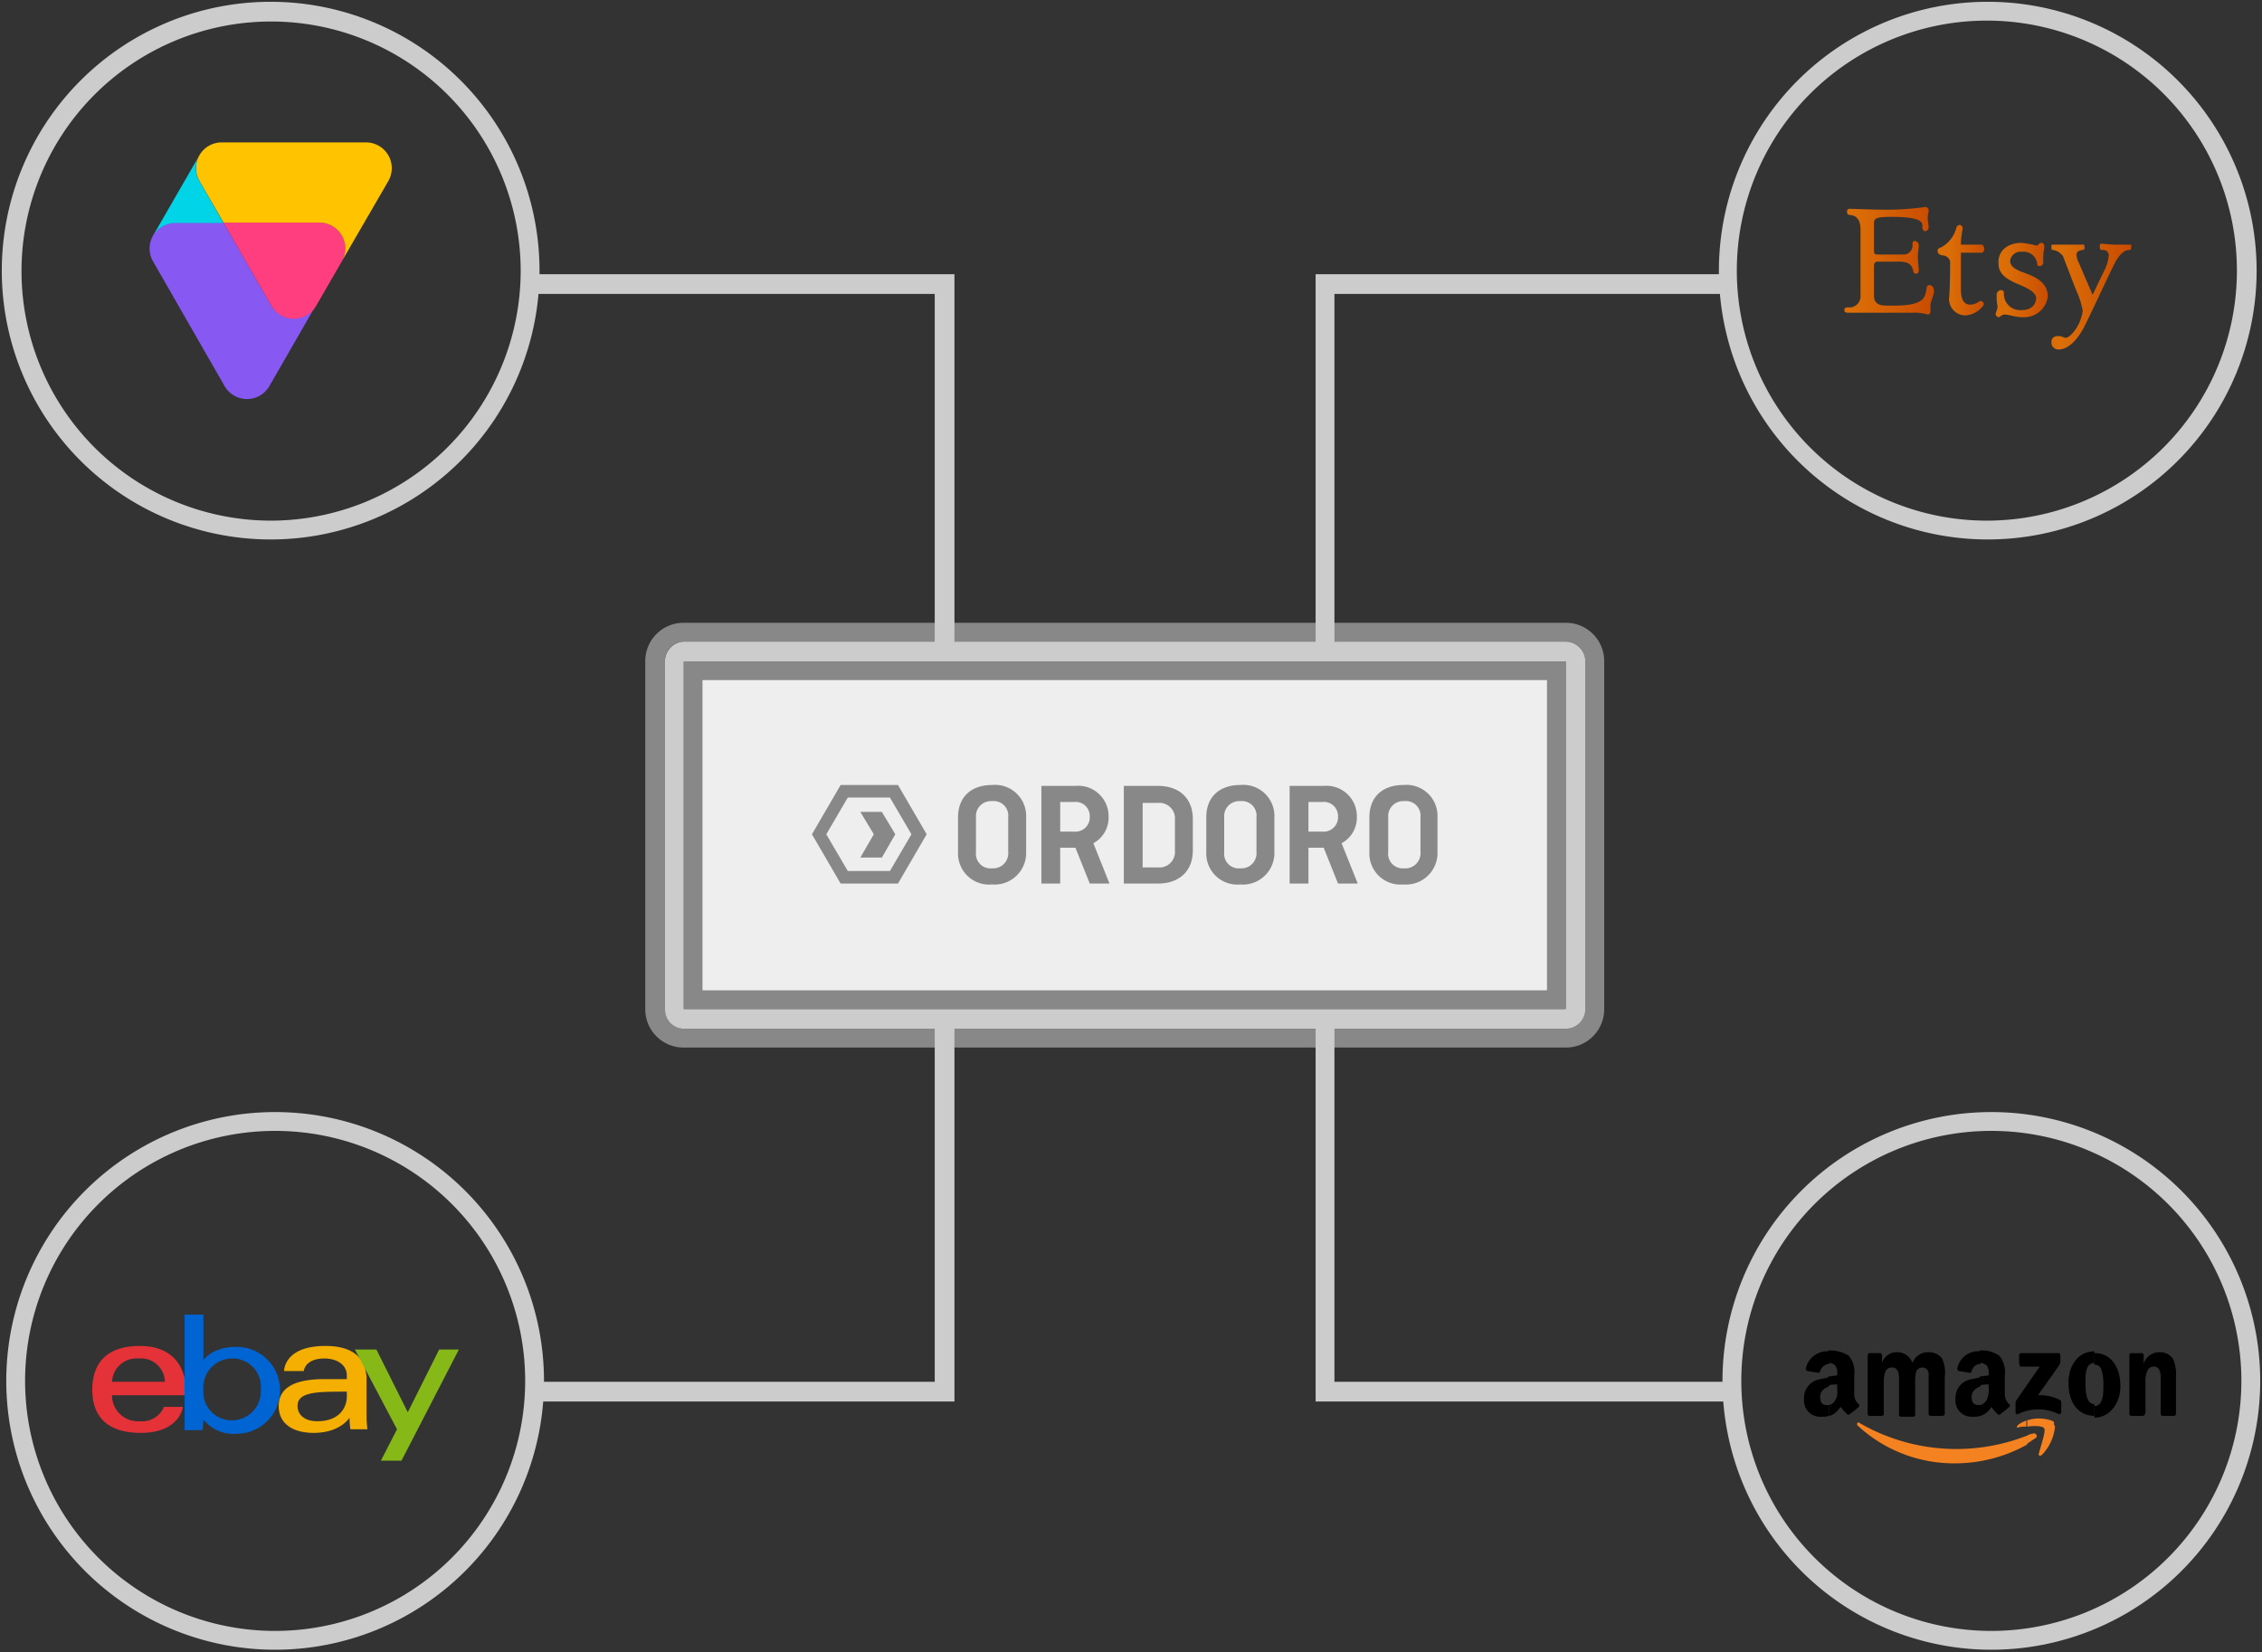 <svg id="Layer_1" data-name="Layer 1" xmlns="http://www.w3.org/2000/svg" xmlns:xlink="http://www.w3.org/1999/xlink" viewBox="0 0 252.4 184.4">
  <rect x="0" y="0" width="252.4" height="184.4" fill="#333333" stroke="none"/>
  <defs>
    <style>
      .cls-1 {
        fill: #e53238;
      }

      .cls-2 {
        fill: #0064d2;
      }

      .cls-3 {
        fill: #f5af02;
      }

      .cls-4 {
        fill: #86b817;
      }

      .cls-5 {
        fill: #f58220;
      }

      .cls-6 {
        fill: url(#linear-gradient);
      }

      .cls-7 {
        fill: url(#linear-gradient-2);
      }

      .cls-8 {
        fill: url(#linear-gradient-3);
      }

      .cls-9 {
        fill: url(#linear-gradient-4);
      }

      .cls-10 {
        fill: #ccc;
      }

      .cls-11 {
        fill: #888;
      }

      .cls-12 {
        fill: #eee;
      }

      .cls-13 {
        fill: #8759f2;
      }

      .cls-14 {
        fill: #ff3e80;
      }

      .cls-15 {
        fill: #ffc300;
      }

      .cls-16 {
        fill: #00d4e6;
      }
    </style>
    <linearGradient id="linear-gradient" x1="-765.59" y1="-339.75" x2="-760.96" y2="-339.75" gradientTransform="matrix(2.14, 0, 0, -2.14, 1845.36, -698.51)" gradientUnits="userSpaceOnUse">
      <stop offset="0" stop-color="#db6e07"/>
      <stop offset="1" stop-color="#c64600"/>
    </linearGradient>
    <linearGradient id="linear-gradient-2" x1="-760.7" y1="-340.24" x2="-758.29" y2="-340.24" xlink:href="#linear-gradient"/>
    <linearGradient id="linear-gradient-3" x1="-757.73" y1="-340.76" x2="-755.03" y2="-340.76" xlink:href="#linear-gradient"/>
    <linearGradient id="linear-gradient-4" x1="-754.8" y1="-341.62" x2="-750.67" y2="-341.62" xlink:href="#linear-gradient"/>
  </defs>
  <g>
    <path id="e" class="cls-1" d="M15.6,150.2c-2.9,0-5.3,1.2-5.3,4.9,0,2.9,1.6,4.8,5.4,4.8,4.4,0,4.7-2.9,4.7-2.9H18.3a2.64,2.64,0,0,1-2.7,1.6,2.89,2.89,0,0,1-3.1-2.9h8.2v-1.1C20.6,152.8,19.5,150.2,15.6,150.2Zm-.1,1.4a2.66,2.66,0,0,1,2.9,2.6H12.5A2.74,2.74,0,0,1,15.5,151.6Z"/>
    <path id="b" class="cls-2" d="M20.6,146.6v13h2a10.53,10.53,0,0,0,.1-1.2,4.28,4.28,0,0,0,3.7,1.6,4.85,4.85,0,0,0,0-9.7c-2.8,0-3.7,1.5-3.7,1.5v-5.1H20.6Zm5.3,5a3.15,3.15,0,0,1,3.2,3.4,3.24,3.24,0,0,1-3.2,3.5,3.15,3.15,0,0,1-3.2-3.4A3.22,3.22,0,0,1,25.9,151.6Z"/>
    <path id="a" class="cls-3" d="M36.3,150.2c-4.3,0-4.6,2.4-4.6,2.8h2.2s.1-1.4,2.3-1.4c1.4,0,2.5.7,2.5,1.9v.4H36.2q-5.1,0-5.1,3c0,2,1.6,3,3.9,3,3,0,4-1.7,4-1.7a8.87,8.87,0,0,0,.1,1.3H41s-.1-.8-.1-1.3v-4.5c-.2-2.9-2.5-3.5-4.6-3.5Zm2.4,5.1v.6c0,.8-.5,2.7-3.3,2.7-1.5,0-2.2-.8-2.2-1.7,0-1.6,2.2-1.6,5.5-1.6Z"/>
    <path id="y" class="cls-4" d="M39.6,150.6H42l3.5,7,3.5-7h2.2L44.8,163H42.5l1.8-3.5Z"/>
  </g>
  <g>
    <path class="cls-5" d="M227.1,160.5l-.9.6v-.9a1.42,1.42,0,0,1,.6-.2c.3-.2.7.3.3.5Zm2.1-1.5c0-.2,0-.3-.1-.4a4.28,4.28,0,0,0-2.9-.1v.7c.8-.1,1.7-.1,1.9.2s-.4,2-.6,2.8c-.1.2.1.3.3.2a5.23,5.23,0,0,0,1.5-3.2l-.1-.2Zm-3,2.2a16.49,16.49,0,0,1-8,2.1,15.78,15.78,0,0,1-10.9-4.2c-.2-.2,0-.5.2-.3a21.56,21.56,0,0,0,18.7,1.4v1Zm0-2.7a3.13,3.13,0,0,0-1,.5c-.2.2-.2.4,0,.3s.6-.1.9-.1v-.7Z"/>
    <path d="M233.7,158.2v-1.3c1,0,1-1.4,1-2.2a5.54,5.54,0,0,0-.2-1.8.76.76,0,0,0-.8-.6V151c1.9,0,2.9,1.6,2.9,3.7,0,1.9-1.2,3.5-2.9,3.5Z"/>
    <path d="M239.1,158h-1.3a.22.22,0,0,1-.2-.2v-6.6a.22.22,0,0,1,.2-.2H239a.22.22,0,0,1,.2.2v1h0a1.8,1.8,0,0,1,1.8-1.3,1.66,1.66,0,0,1,1.5.8,4.43,4.43,0,0,1,.3,2v4.1a.22.22,0,0,1-.2.2h-1.3a.22.22,0,0,1-.2-.2v-3.5c0-.7.1-1.8-.8-1.8a.75.75,0,0,0-.7.5,2.54,2.54,0,0,0-.2,1.2v3.5Q239.25,158,239.1,158Z"/>
    <path d="M225.3,152.1v-.9a.22.22,0,0,1,.2-.2h4.2a.22.22,0,0,1,.2.2v.8a1.55,1.55,0,0,1-.3.6l-2.2,3.1a4.94,4.94,0,0,1,2.4.5c.2.1.2.2.2.4v1c0,.1-.2.3-.3.2a5.08,5.08,0,0,0-4.5,0c-.2.1-.3-.1-.3-.2v-.9a.85.85,0,0,1,.2-.6l2.5-3.6h-2.2c0-.1-.1-.2-.1-.4Z"/>
    <path d="M233.7,150.8v1.3h0c-1,0-1,1.3-1,2.1s0,2.5,1,2.5h0V158h0c-1.9,0-2.9-1.6-2.9-3.7,0-1.8,1-3.5,2.9-3.5Z"/>
    <path d="M221,158v-1.2a1.34,1.34,0,0,0,.7-.6,3,3,0,0,0,.2-1.4v-.3a3.4,3.4,0,0,0-1,.1v-1c.3,0,.7-.1,1-.1v-.2a1.34,1.34,0,0,0-.2-.9,1.08,1.08,0,0,0-.7-.3h-.1v-1.4h.3a3.29,3.29,0,0,1,1.9.6,2.86,2.86,0,0,1,.6,2.2v2a1.5,1.5,0,0,0,.5,1.2.19.19,0,0,1,0,.3,8.74,8.74,0,0,1-1,.8h0a.19.19,0,0,1-.3,0,4.37,4.37,0,0,1-.7-.8A2.14,2.14,0,0,1,221,158Z"/>
    <path d="M221,150.8v1.4a1.05,1.05,0,0,0-1,.8.22.22,0,0,1-.2.2l-1.2-.2c-.1,0-.2-.1-.2-.3a2.39,2.39,0,0,1,2.6-1.9Z"/>
    <path d="M221,153.7v1c-.5.2-1,.5-1,1.2s.3.9.8.9h.2V158a2.77,2.77,0,0,1-.9.1,1.81,1.81,0,0,1-1.9-2,2.12,2.12,0,0,1,1.4-2.1c.4-.1.9-.2,1.4-.3Z"/>
    <path d="M204.1,158v-1.2a1.06,1.06,0,0,0,.7-.6c.3-.4.2-.8.2-1.4h0v-.3a3.4,3.4,0,0,0-1,.1v-1c.3,0,.7-.1,1-.1v-.2a1.34,1.34,0,0,0-.2-.9.91.91,0,0,0-.7-.3H204v-1.4h.3a3.86,3.86,0,0,1,2,.6,2.86,2.86,0,0,1,.6,2.2v2a1.5,1.5,0,0,0,.5,1.2.19.19,0,0,1,0,.3,8.74,8.74,0,0,1-1,.8h0a.19.19,0,0,1-.3,0,4.37,4.37,0,0,1-.7-.8c-.5.6-.8.9-1.3,1Z"/>
    <path d="M209.9,158h-1.3a.22.22,0,0,1-.2-.2v-6.6a.22.22,0,0,1,.2-.2h1.2a.22.22,0,0,1,.2.2v.9h0a1.71,1.71,0,0,1,1.7-1.2,1.79,1.79,0,0,1,1.7,1.2,1.83,1.83,0,0,1,1.8-1.2,1.8,1.8,0,0,1,1.5.7,3.73,3.73,0,0,1,.3,2.1v4.1c0,.1-.1.2-.3.2h-1.3a.22.22,0,0,1-.2-.2v-4.6a.73.73,0,0,0-.7-.6.75.75,0,0,0-.7.5,5.28,5.28,0,0,0-.1,1.3v3.5a.22.22,0,0,1-.2.2h-1.3c-.2,0-.3-.1-.3-.2v-3.5c0-.7.1-1.8-.8-1.8s-.9,1.1-.9,1.8v3.5A.44.44,0,0,1,209.9,158Z"/>
    <path d="M204.1,150.8v1.4a1.15,1.15,0,0,0-1,.8.22.22,0,0,1-.2.2l-1.2-.2c-.1,0-.2-.1-.2-.3a2.45,2.45,0,0,1,2.6-1.9Z"/>
    <path d="M204.1,153.7v1c-.5.2-1,.5-1,1.2s.3.9.8.9h.2V158a2.77,2.77,0,0,1-.9.1,1.81,1.81,0,0,1-1.9-2,2.12,2.12,0,0,1,1.4-2.1C203.1,153.9,203.6,153.8,204.1,153.7Z"/>
  </g>
  <g>
    <path class="cls-6" d="M206.1,23.6a.27.27,0,0,1,.3-.3c.2,0,2.5.1,4,.1a29.57,29.57,0,0,0,4.4-.3.37.37,0,0,1,.4.4c0,.2-.1.4-.1.8s.1.8.1,1.1a.42.42,0,0,1-.4.4q-.15,0-.3-.3c0-.5.4-1.3-3.4-1.3-1.9,0-2,.2-2,.8v3c0,.3.1.4.4.4h2.8a1,1,0,0,0,1.1-1.1c0-.4.1-.4.3-.4a.46.46,0,0,1,.4.5c0,.4-.1.8-.1,1.3s.1,1.1.1,1.5-.5.5-.6.1-.2-1.1-1.5-1.1h-2.5c-.3,0-.4.2-.4.6V33c0,.5.2,1.1,1.3,1.1s3.1.1,4-.6c.4-.3.5-.8.6-1.5.1-.3.8-.3.8.5,0,.4-.4,1.2-.4,1.6s.1,1-.3,1a4.76,4.76,0,0,0-1.6-.2h-7.3c-.3,0-.4-.1-.4-.3s.1-.3.4-.3a1.25,1.25,0,0,0,1.4-1.4V25.6c0-.7-.2-1.5-1.1-1.6C206.1,24,206.1,23.8,206.1,23.6Z"/>
    <path class="cls-7" d="M216.2,28c0-.2.1-.3.4-.4a3.44,3.44,0,0,0,1.7-2.2c.2-.5.7-.3.7.1a11,11,0,0,0-.2,1.8h2.3c.2,0,.3.3.3.5s-.1.4-.3.4h-2.3v4c0,1.5.5,1.8,1.1,1.8a1.78,1.78,0,0,0,1-.4c.2-.1.6.2.4.5a2.72,2.72,0,0,1-2,1.1,1.83,1.83,0,0,1-1.8-2.1c.1-1.3.1-3.6.1-3.9a.89.89,0,0,0-.9-.7C216.3,28.4,216.2,28.2,216.2,28Z"/>
    <path class="cls-8" d="M225.6,27.1a11.6,11.6,0,0,1,1.6.3c.3,0,.3-.3.6-.3s.3.3.3.6a6.66,6.66,0,0,0-.1,1.6.43.43,0,0,1-.4.4c-.2,0-.3-.1-.3-.4a1.53,1.53,0,0,0-1.7-1.2,1.16,1.16,0,0,0-1.3,1c0,.4.2.8,1.2,1.2s3,.9,3,2.8a2.66,2.66,0,0,1-2.8,2.3c-.8,0-1.6-.3-2-.3s-.5.3-.7.3a.38.38,0,0,1-.3-.5,2.54,2.54,0,0,0,.2-.7,5.31,5.31,0,0,1-.1-1.4c.1-.5.8-.6.8-.1a1.81,1.81,0,0,0,2,1.9c1.4,0,1.6-1,1.6-1.3s-.1-.8-1.8-1.5-2.4-1.3-2.4-2.4C222.9,28.1,223.9,27.1,225.6,27.1Z"/>
    <path class="cls-9" d="M228.9,27.5c0-.2,0-.2.2-.2h3.4c.1,0,.1.2.1.3s0,.3-.2.3-.7.1-.7.5a2.24,2.24,0,0,0,.3,1c.2.5,1.5,3.5,1.5,3.5s1-2.1,1.3-2.7a4.51,4.51,0,0,0,.5-1.7.58.58,0,0,0-.6-.6c-.3,0-.4,0-.4-.4,0-.2,0-.3.2-.3s1,.1,1.6.1h1.6c.2,0,.1.2.1.3s0,.3-.2.3-.9,0-1.7,1.6-2.3,4.9-3.4,7.1c-.6,1.1-1.6,2.4-2.8,2.4a.78.78,0,0,1-.8-.8c0-.3.1-.7.8-.7.4,0,.6.2.8.2.4,0,1.6-1.1,1.9-3a8.93,8.93,0,0,0-.6-2c-.3-.7-1.1-2.8-1.6-4.1a1.64,1.64,0,0,0-1.1-.7C228.9,27.9,228.9,27.8,228.9,27.5Z"/>
  </g>
  <path class="cls-10" d="M249.6,30.2a27.9,27.9,0,1,0-27.9,27.9A27.91,27.91,0,0,0,249.6,30.2ZM221.8.2a30,30,0,1,1-30,30A30,30,0,0,1,221.8.2Z"/>
  <path class="cls-10" d="M222.2,124.1a30,30,0,1,1-30,30A30,30,0,0,1,222.2,124.1Zm27.9,30A27.9,27.9,0,1,0,222.2,182,27.91,27.91,0,0,0,250.1,154.1Z"/>
  <path class="cls-10" d="M30.2.2a30,30,0,1,1-30,30A30,30,0,0,1,30.2.2Zm27.9,30A27.85,27.85,0,1,0,30.3,58.1,27.91,27.91,0,0,0,58.1,30.2Z"/>
  <path class="cls-10" d="M30.7,124.1a30,30,0,1,1-30,30A30,30,0,0,1,30.7,124.1Zm27.9,30A27.9,27.9,0,1,0,30.7,182,27.91,27.91,0,0,0,58.6,154.1Z"/>
  <g>
    <path class="cls-11" d="M179,73.8v38.8a4.27,4.27,0,0,1-4.3,4.3H76.3a4.27,4.27,0,0,1-4.3-4.3V73.8a4.27,4.27,0,0,1,4.3-4.3h98.4A4.27,4.27,0,0,1,179,73.8Zm-2.1,38.8V73.8a2.2,2.2,0,0,0-2.1-2.2H76.3a2.14,2.14,0,0,0-2.1,2.2v38.8a2.2,2.2,0,0,0,2.1,2.2h98.4A2.22,2.22,0,0,0,176.9,112.6Z"/>
    <path class="cls-10" d="M176.9,73.8v38.8a2.2,2.2,0,0,1-2.1,2.2H76.3a2.14,2.14,0,0,1-2.1-2.2V73.8a2.2,2.2,0,0,1,2.1-2.2h98.4A2.22,2.22,0,0,1,176.9,73.8Zm-2.2,38.8V73.8H76.3v38.8Z"/>
    <path class="cls-11" d="M174.7,73.8v38.8H76.3V73.8Zm-2.1,36.7V75.9H78.4v34.6Z"/>
    <path class="cls-12" d="M172.6,75.9v34.6H78.4V75.9ZM155.9,99.4a5.1,5.1,0,0,0,0-10.2,5.1,5.1,0,1,0,0,10.2Zm-5-8.9V89.2c-1.3.1-2.2.4-2.7,1.7h0V89.5H147v9.8h1.2V93.6A2.64,2.64,0,0,1,150.9,90.5Zm-10.5,8.9a5.1,5.1,0,0,0,0-10.2,5.1,5.1,0,1,0,0,10.2Zm-6.2-5h0V84.2H133V91a5.15,5.15,0,0,0-3.9-1.8,5.21,5.21,0,0,0-5.1,5.2,5.1,5.1,0,0,0,10.2,0ZM124,90.5V89.2c-1.3.1-2.2.4-2.7,1.7h0V89.5H120v9.8h1.2V93.6A2.82,2.82,0,0,1,124,90.5Zm-5.3,3.8a5.12,5.12,0,0,0-5.1-5.1,5.21,5.21,0,0,0-5.1,5.2,5.12,5.12,0,0,0,5.1,5.1A5.28,5.28,0,0,0,118.7,94.3Zm-14.1,1a3.83,3.83,0,0,0,0-3.6l-2.3-4a3.89,3.89,0,0,0-3.1-1.8H94.6a4,4,0,0,0-3.1,1.8l-2.3,4a3.83,3.83,0,0,0,0,3.6l2.3,4a3.89,3.89,0,0,0,3.1,1.8h4.6a4,4,0,0,0,3.1-1.8Z"/>
    <path class="cls-11" d="M161.1,94.3a5.12,5.12,0,0,1-5.1,5.1,5.15,5.15,0,0,1,0-10.3A5.35,5.35,0,0,1,161.1,94.3Zm-5.1,4a4,4,0,0,0,3.9-4.1,3.9,3.9,0,0,0-3.9-3.9,4,4,0,0,0-3.9,4.1A3.9,3.9,0,0,0,156,98.3Z"/>
    <path class="cls-12" d="M159.8,94.2a4,4,0,0,1-3.9,4.1,3.9,3.9,0,0,1-3.9-3.9,4,4,0,0,1,3.9-4.1A3.9,3.9,0,0,1,159.8,94.2Z"/>
    <path class="cls-11" d="M150.9,89.2v1.3a2.79,2.79,0,0,0-2.8,3v5.7h-1.2V89.4h1.2v1.4h0C148.6,89.6,149.6,89.3,150.9,89.2Z"/>
    <path class="cls-11" d="M145.5,94.3a5.12,5.12,0,0,1-5.1,5.1,5.15,5.15,0,0,1,0-10.3A5.28,5.28,0,0,1,145.5,94.3Zm-5.1,4a4,4,0,0,0,3.9-4.1,3.9,3.9,0,0,0-3.9-3.9,4,4,0,0,0,0,8Z"/>
    <path class="cls-12" d="M144.3,94.2a4,4,0,0,1-3.9,4.1,3.9,3.9,0,0,1-3.9-3.9,4,4,0,0,1,3.9-4.1A3.9,3.9,0,0,1,144.3,94.2Z"/>
    <path class="cls-11" d="M134.2,94.4h0a5.1,5.1,0,0,1-10.2,0,5.21,5.21,0,0,1,5.1-5.2A5.32,5.32,0,0,1,133,91V84.2h1.2V94.4Zm-1.2-.1h0a3.93,3.93,0,0,0-3.9-4,4,4,0,0,0-3.9,4.1,3.9,3.9,0,0,0,3.9,3.9A3.81,3.81,0,0,0,133,94.3Z"/>
    <path class="cls-12" d="M133,94.3h0a4,4,0,0,1-3.9,4.1,3.9,3.9,0,0,1-3.9-3.9,4,4,0,0,1,3.9-4.1A3.9,3.9,0,0,1,133,94.3Z"/>
    <path class="cls-11" d="M124,89.2v1.3a2.79,2.79,0,0,0-2.8,3v5.7H120V89.4h1.2v1.4h0A2.91,2.91,0,0,1,124,89.2Z"/>
    <path class="cls-11" d="M113.6,89.2a5.1,5.1,0,1,1-5.1,5.1A5.12,5.12,0,0,1,113.6,89.2Zm0,9.1a3.93,3.93,0,0,0,3.8-4.1,3.88,3.88,0,0,0-3.8-3.9,3.93,3.93,0,0,0-3.8,4.1A3.76,3.76,0,0,0,113.6,98.3Z"/>
    <path class="cls-12" d="M117.4,94.2a3.93,3.93,0,0,1-3.8,4.1,3.82,3.82,0,0,1-3.8-3.9,3.93,3.93,0,0,1,3.8-4.1A3.88,3.88,0,0,1,117.4,94.2Z"/>
    <path class="cls-11" d="M104.6,91.7a3.83,3.83,0,0,1,0,3.6l-2.3,4a4,4,0,0,1-3.1,1.8H94.6a4,4,0,0,1-3.1-1.8l-2.3-4a3.83,3.83,0,0,1,0-3.6l2.3-4a3.89,3.89,0,0,1,3.1-1.8h4.6a4,4,0,0,1,3.1,1.8Zm-3.1,2.5a1.91,1.91,0,0,0,0-1.8L100,89.7c0-.1-.1-.1-.1-.2A18.3,18.3,0,0,0,97.7,92c-.1.2-.2.2-.2.2a.31.31,0,0,1,.1-.2l1.3-3a.1.1,0,0,1,.1-.1.9.9,0,0,0-.5-.1H95.4a1.86,1.86,0,0,0-1.5.9l-1.5,2.7a1.42,1.42,0,0,0-.2.6h.1l3.6.2c.4,0,.4.1,0,.1l-3.6.3h-.1a1.42,1.42,0,0,0,.2.6l1.5,2.7a2,2,0,0,0,1.5.9h3.1c.2,0,.4-.1.6-.1A11.66,11.66,0,0,0,98,94.8a.31.31,0,0,1-.1-.2c0-.1.1,0,.2.2L99.9,97Z"/>
    <path class="cls-12" d="M101.5,92.4a1.91,1.91,0,0,1,0,1.8L100,96.8l-1.8-2.2-.2-.2-2.1-1.1c.4,0,.4-.1,0-.1l1.7-.9c0,.1.1,0,.2-.2a13.17,13.17,0,0,1,2.2-2.5c0,.1.1.1.1.2Z"/>
    <path class="cls-12" d="M99,88.9h0L97.6,92a.31.31,0,0,0-.1.2l-1.7.9L92.2,93h-.1a1.42,1.42,0,0,1,.2-.6l1.5-2.7a2,2,0,0,1,1.5-.9h3.1C98.6,88.8,98.8,88.9,99,88.9Z"/>
    <path class="cls-12" d="M99,97.6a1.27,1.27,0,0,1-.6.1H95.3a1.72,1.72,0,0,1-1.5-.9l-1.5-2.7a1.42,1.42,0,0,1-.2-.6h.1l3.6-.3,2.1,1.1a.31.31,0,0,0,.1.2A22.76,22.76,0,0,1,99,97.6Z"/>
  </g>
  <polygon class="cls-10" points="193.5 30.6 146.8 30.6 146.8 30.7 146.8 30.7 146.8 72.7 148.9 72.7 148.9 32.8 193.5 32.8 193.5 30.6"/>
  <polygon class="cls-10" points="59.8 30.6 106.5 30.6 106.5 30.7 106.5 30.7 106.5 72.6 104.3 72.6 104.3 32.8 59.8 32.8 59.8 30.6"/>
  <polygon class="cls-10" points="59.8 156.4 106.5 156.4 106.5 156.3 106.5 156.3 106.5 114.3 104.3 114.3 104.3 154.2 59.8 154.2 59.8 156.4"/>
  <polygon class="cls-10" points="193.5 156.4 146.8 156.4 146.8 156.3 146.8 156.3 146.8 114.4 148.9 114.4 148.9 154.2 193.5 154.2 193.5 156.4"/>
  <rect class="cls-12" x="78.4" y="75.9" width="94.2" height="34.6"/>
  <g>
    <g>
      <path class="cls-11" d="M114.5,95.1a3.52,3.52,0,0,1-3.8,3.6,3.47,3.47,0,0,1-3.8-3.6V91.2c0-2.2,1.4-3.6,3.8-3.6a3.47,3.47,0,0,1,3.8,3.6Zm-5.6,0a1.63,1.63,0,0,0,1.8,1.8,1.68,1.68,0,0,0,1.8-1.8V91.2a1.63,1.63,0,0,0-1.8-1.8,1.68,1.68,0,0,0-1.8,1.8Z"/>
      <path class="cls-11" d="M121.6,98.6l-1.6-4h-1.7v4h-2.1V87.7H120a3.39,3.39,0,0,1,3.7,3.4,3.25,3.25,0,0,1-1.7,3l1.8,4.5Zm-3.3-9.1v3.3h1.5a1.61,1.61,0,0,0,1.8-1.7,1.58,1.58,0,0,0-1.8-1.6Z"/>
      <path class="cls-11" d="M133.1,91.4v3.5c0,2.3-1.5,3.7-3.9,3.7h-3.8V87.7h3.8C131.6,87.7,133.1,89.1,133.1,91.4Zm-5.6-1.8v7.2h1.7a1.74,1.74,0,0,0,1.9-1.9V91.5a1.74,1.74,0,0,0-1.9-1.9Z"/>
      <path class="cls-11" d="M142.2,95.1a3.52,3.52,0,0,1-3.8,3.6,3.47,3.47,0,0,1-3.8-3.6V91.2c0-2.2,1.4-3.6,3.8-3.6a3.47,3.47,0,0,1,3.8,3.6Zm-5.6,0a1.63,1.63,0,0,0,1.8,1.8,1.68,1.68,0,0,0,1.8-1.8V91.2a1.63,1.63,0,0,0-1.8-1.8,1.68,1.68,0,0,0-1.8,1.8Z"/>
      <path class="cls-11" d="M149.3,98.6l-1.6-4H146v4h-2.1V87.7h3.8a3.39,3.39,0,0,1,3.7,3.4,3.25,3.25,0,0,1-1.7,3l1.8,4.5ZM146,89.5v3.3h1.5a1.61,1.61,0,0,0,1.8-1.7,1.58,1.58,0,0,0-1.8-1.6Z"/>
      <path class="cls-11" d="M160.4,95.1a3.52,3.52,0,0,1-3.8,3.6,3.47,3.47,0,0,1-3.8-3.6V91.2c0-2.2,1.4-3.6,3.8-3.6a3.47,3.47,0,0,1,3.8,3.6Zm-5.5,0a1.63,1.63,0,0,0,1.8,1.8,1.68,1.68,0,0,0,1.8-1.8V91.2a1.63,1.63,0,0,0-1.8-1.8,1.68,1.68,0,0,0-1.8,1.8Z"/>
    </g>
    <g>
      <path class="cls-11" d="M103.4,93.1l-3.2-5.5H93.8l-3.2,5.5,3.2,5.5h6.4Zm-8.8,4.1-2.4-4.1L94.6,89h4.7l2.4,4.1-2.4,4.1Z"/>
      <polygon class="cls-11" points="98.4 90.6 96 90.6 97.5 93.1 96 95.7 98.4 95.7 99.9 93.1 98.4 90.6"/>
    </g>
  </g>
  <g>
    <path class="cls-13" d="M30.28,34.12l-5.34-9.28H19.56a2.89,2.89,0,0,0-2.5,4.3l8,13.94a2.88,2.88,0,0,0,5,0l5.18-9A2.88,2.88,0,0,1,30.28,34.12Z"/>
    <path class="cls-14" d="M35.66,24.84H24.94l5.34,9.28a2.88,2.88,0,0,0,5,0l2.89-5A2.88,2.88,0,0,0,35.66,24.84Z"/>
    <path class="cls-15" d="M40.84,15.89H24.74a2.87,2.87,0,0,0-2.49,4.3l2.69,4.65H35.66a2.88,2.88,0,0,1,2.49,4.3l5.19-8.95A2.88,2.88,0,0,0,40.84,15.89Z"/>
    <path class="cls-16" d="M22.25,20.19a2.77,2.77,0,0,1,0-2.86l-5.19,9a2.92,2.92,0,0,1,2.5-1.45h5.38Z"/>
  </g>
</svg>
